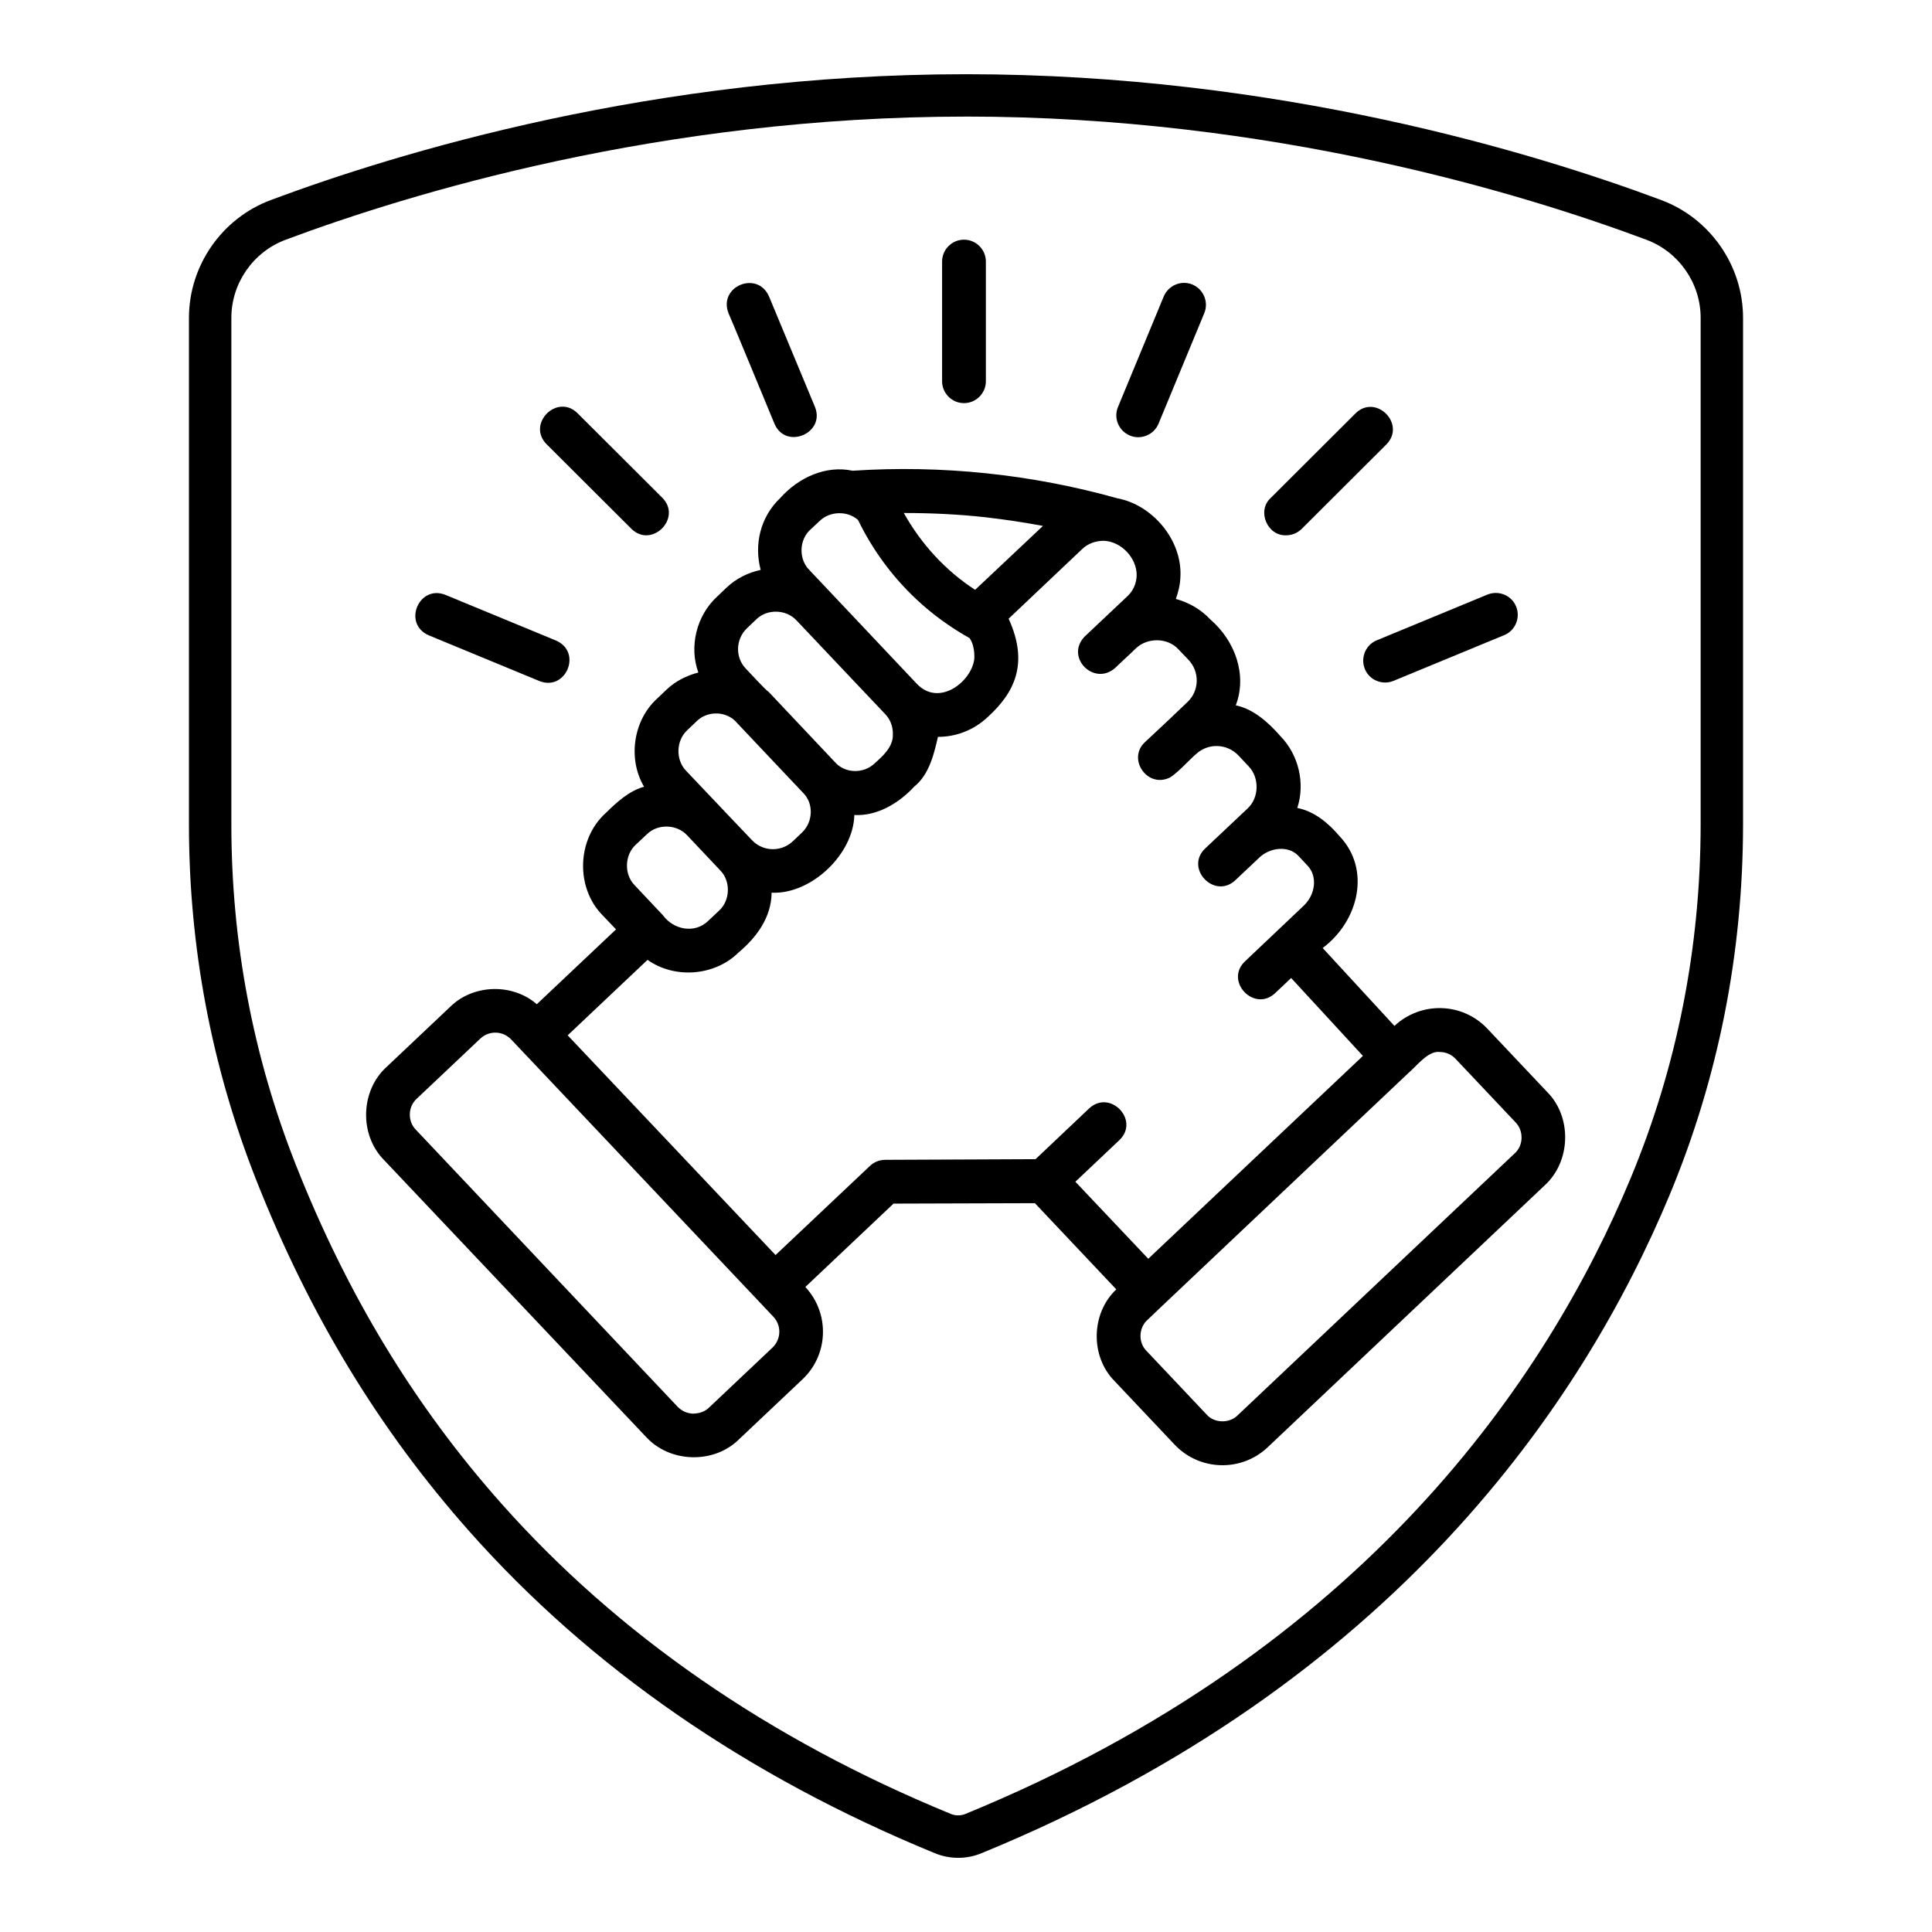 <?xml version="1.0" encoding="UTF-8"?>
<svg id="Layer_1" data-name="Layer 1" xmlns="http://www.w3.org/2000/svg" viewBox="0 0 800 800">
  <defs>
    <style>
      .cls-1 {
        fill: #000;
        stroke-width: 0px;
      }
    </style>
  </defs>
  <path class="cls-1" d="M640.75,452.27l-24.92-26.37c-10.33-10.87-27.46-11.33-38.42-1.09l-29.72-32.26c15.04-11.24,20.02-32.62,6.98-46.31-4.62-5.43-10.33-10.24-17.49-11.69,3.35-10.24.54-22.02-6.98-29.72-4.98-5.71-11.15-11.23-18.49-12.77,4.8-12.6-.27-26.73-10.6-35.62-3.9-4.16-8.88-6.97-14.22-8.43,1.09-2.99,1.81-6.07,1.9-9.33.72-15.13-11.6-29.63-26.1-32.34-35.52-9.97-72.77-13.86-109.65-11.42-10.96-2.35-22.29,2.72-29.9,11.24-8.34,7.88-10.96,19.39-8.16,29.81-5.35,1.18-10.24,3.63-14.22,7.43l-3.9,3.72c-8.43,7.79-11.6,20.57-7.7,31.35-4.8,1.27-9.43,3.53-13.14,7.07l-3.9,3.71c-9.97,9.07-12.23,25.01-5.43,36.52-6.26,1.72-11.42,6.53-15.95,10.96-11.87,10.78-12.5,30.9-1.18,42.31l5.53,5.8-32.81,30.99c-10.06-8.79-26.37-8.33-35.88,1.09l-26.37,24.92c-10.78,9.79-11.32,28-1.09,38.42l108.56,114.72c9.88,10.78,28,11.32,38.42,1.09l26.37-24.92c10.87-10.24,11.33-27.36,1.18-38.24l36.52-34.52,58.54-.18,33.71,35.7c-10.51,9.88-10.87,27.73-.72,37.97l24.92,26.37c10.33,10.87,27.55,11.32,38.42,1.09l114.81-108.55c10.78-9.88,11.32-28.09,1.09-38.51ZM408.49,214.24c7.8.9,15.59,2.08,23.38,3.53l-28.09,26.46c-12.32-7.97-22.38-19.03-29.54-31.81,11.42,0,22.92.54,34.25,1.81ZM335.55,219.31l3.9-3.63c4.17-4.08,11.51-4.26,15.85-.36,5.98,12.33,14.05,23.29,23.92,32.62,6.7,6.34,14.22,11.78,22.29,16.31,2.45,3.63,1.9,8.79,1.9,8.79-1.27,9.33-14.5,19.66-23.65,10.24l-44.58-47.21c-4.53-4.44-4.35-12.5.36-16.76ZM309.27,260.17l3.9-3.72c4.53-4.44,12.42-4.16,16.67.46l18.76,19.84,17.94,18.94c2.17,2.26,3.26,5.26,3.17,8.43.18,5.07-4.08,8.88-7.52,11.96-4.62,4.44-12.41,4.26-16.58-.63l-27.28-28.91c-1.54-1-8.16-8.33-9.51-9.69-4.44-4.62-4.26-12.14.45-16.67ZM284.63,302.31l3.9-3.72c4.17-4.08,11.32-4.26,15.68-.27l28.18,29.81c4.62,4.44,4.35,12.14-.27,16.58l-3.9,3.71c-4.8,4.44-12.23,4.26-16.76-.45l-8.97-9.42c-3.17-3.36-15.04-15.86-18.4-19.39-4.44-4.62-4.16-12.59.55-16.85ZM263.24,349.79l4.63-4.35c4.53-4.44,12.41-4.17,16.67.45l13.68,14.5c4.44,4.44,4.17,12.5-.45,16.67l-4.62,4.35c-5.62,5.35-14.32,3.53-18.67-2.45l-11.69-12.41c-4.44-4.53-4.17-12.5.45-16.76ZM319.88,558.01l-26.37,24.92c-1.72,1.63-3.9,2.35-6.53,2.44-2.44-.09-4.62-1.09-6.34-2.81l-108.47-114.8c-3.44-3.44-3.26-9.52.36-12.78l26.37-24.92c3.62-3.44,9.33-3.26,12.78.37l102.48,108.37,6.07,6.43c3.44,3.63,3.26,9.33-.36,12.78ZM366.45,480.27c-2.26,0-4.53.91-6.16,2.45l-39.15,36.97-86.08-90.98,33.08-31.26c11.15,7.97,27.73,6.71,37.51-2.9,7.61-6.34,13.77-14.68,13.86-24.91,16.31.81,33.89-15.86,34.25-32.17,9.33.54,18.39-4.8,24.83-11.78,6.34-5.07,8.25-13.96,9.79-20.57,7.43,0,14.77-2.72,20.57-8.16,11.05-10.06,17.22-22.11,8.7-40.77l30.54-28.91c2.36-2.26,5.62-3.35,8.88-3.35,7.25.27,13.69,7.16,13.6,14.32-.09,3.35-1.45,6.43-3.9,8.7l-17.49,16.49c-8.52,8.52,3.63,20.93,12.5,13.14,2-1.99,6.62-6.16,8.61-8.15,4.8-4.53,13.14-4.44,17.58.45l4.17,4.35c4.71,4.99,4.53,12.87-.54,17.58-4.35,4.16-13.05,12.41-17.49,16.49-7.25,6.7.45,18.49,9.43,15.04,2.72-.73,9.51-8.34,11.69-10.06,4.99-4.71,12.87-4.44,17.58.54l4.17,4.44c4.62,4.71,4.44,13.14-.45,17.58-4.62,4.35-12.87,12.14-17.49,16.49-8.61,8.16,3.8,21.29,12.5,13.14l9.61-9.07.18-.18c4.35-4.26,12.14-5.35,16.4-.73l3.8,4.08c3.99,4.26,3.27,11.69-1.63,16.4l-24.38,23.11c-8.61,8.16,3.81,21.29,12.51,13.14l6.61-6.25,29.72,32.26-88.89,84-30.18-31.9,18.21-17.22c8.61-8.24-3.8-21.2-12.5-13.14l-22.2,21.02-62.34.27ZM627.24,477.55l-114.81,108.55c-3.36,3.35-9.61,3.26-12.78-.36l-24.92-26.37c-3.44-3.44-3.27-9.51.36-12.77l6.17-5.89,101.85-96.32c3.08-2.54,8.25-9.43,12.96-8.79,2.45,0,4.8.9,6.62,2.81l24.91,26.37c3.36,3.44,3.27,9.52-.36,12.78ZM396.75,769.28c-3.32,0-6.56-.64-9.61-1.89h0c-77.79-31.91-142.68-76.78-192.85-133.35-37.31-42.07-66.14-89.6-88.14-145.29-18.52-46.88-27.91-96.44-27.91-147.29v-209.86c0-21.59,13.6-41.18,33.85-48.75,52.05-19.47,158.68-52.12,287.91-52.12s235.86,32.66,287.91,52.12c20.25,7.57,33.85,27.16,33.85,48.75v209.51c0,53.51-10.22,105.21-30.39,153.65-35.67,85.68-114.07,202.54-285.02,272.64-3.05,1.25-6.28,1.89-9.6,1.89ZM400,48.28c-126.47,0-230.82,31.96-281.76,51.01-13.42,5.02-22.44,18-22.44,32.3v209.86c0,48.64,8.98,96.03,26.68,140.84,21.24,53.75,49.02,99.58,84.95,140.09,48.37,54.55,111.08,97.87,186.37,128.76h0c1.83.75,4.06.75,5.89,0,165.38-67.81,241.09-180.53,275.47-263.14,19.27-46.3,29.04-95.73,29.04-146.91v-209.51c0-14.3-9.02-27.28-22.45-32.3-50.94-19.05-155.29-51.01-281.76-51.01Z"/>
  <path class="cls-1" d="M399.16,166.93c4.99,0,9.07-4.08,9.07-9.06v-49.57c0-4.98-4.08-9.06-9.07-9.06s-9.06,4.08-9.06,9.06v49.57c0,4.98,4.08,9.06,9.06,9.06Z"/>
  <path class="cls-1" d="M467.85,180.35c4.53,1.9,9.96-.27,11.87-4.9l18.94-45.76c1.9-4.62-.27-9.88-4.89-11.87-4.62-1.9-9.88.27-11.87,4.89l-18.94,45.76c-1.99,4.62.27,9.96,4.9,11.87Z"/>
  <path class="cls-1" d="M532.55,221.66c2.36,0,4.62-.9,6.43-2.63l35.07-34.98c8.34-8.43-4.35-21.2-12.78-12.86l-35.07,34.98c-5.89,5.35-1.45,15.77,6.34,15.49Z"/>
  <path class="cls-1" d="M565.17,277.03c1.9,4.71,7.34,6.79,11.87,4.89l45.85-18.94c4.62-1.9,6.79-7.25,4.89-11.87s-7.25-6.79-11.87-4.9l-45.85,18.94c-4.62,1.9-6.79,7.25-4.9,11.87Z"/>
  <path class="cls-1" d="M320.69,175.45c4.62,10.96,21.2,3.99,16.76-6.97l-19.03-45.76c-4.8-10.87-21.11-4.17-16.76,6.98.09-.09,19.03,45.76,19.03,45.76Z"/>
  <path class="cls-1" d="M261.43,218.95c8.43,8.33,21.2-4.44,12.78-12.87l-35.07-34.98c-8.43-8.34-21.2,4.44-12.78,12.87l35.07,34.98Z"/>
  <path class="cls-1" d="M177.52,263.07l45.85,18.94c10.96,4.35,17.86-11.96,6.89-16.76l-45.85-18.94c-10.96-4.35-17.85,11.96-6.89,16.76Z"/>
</svg>